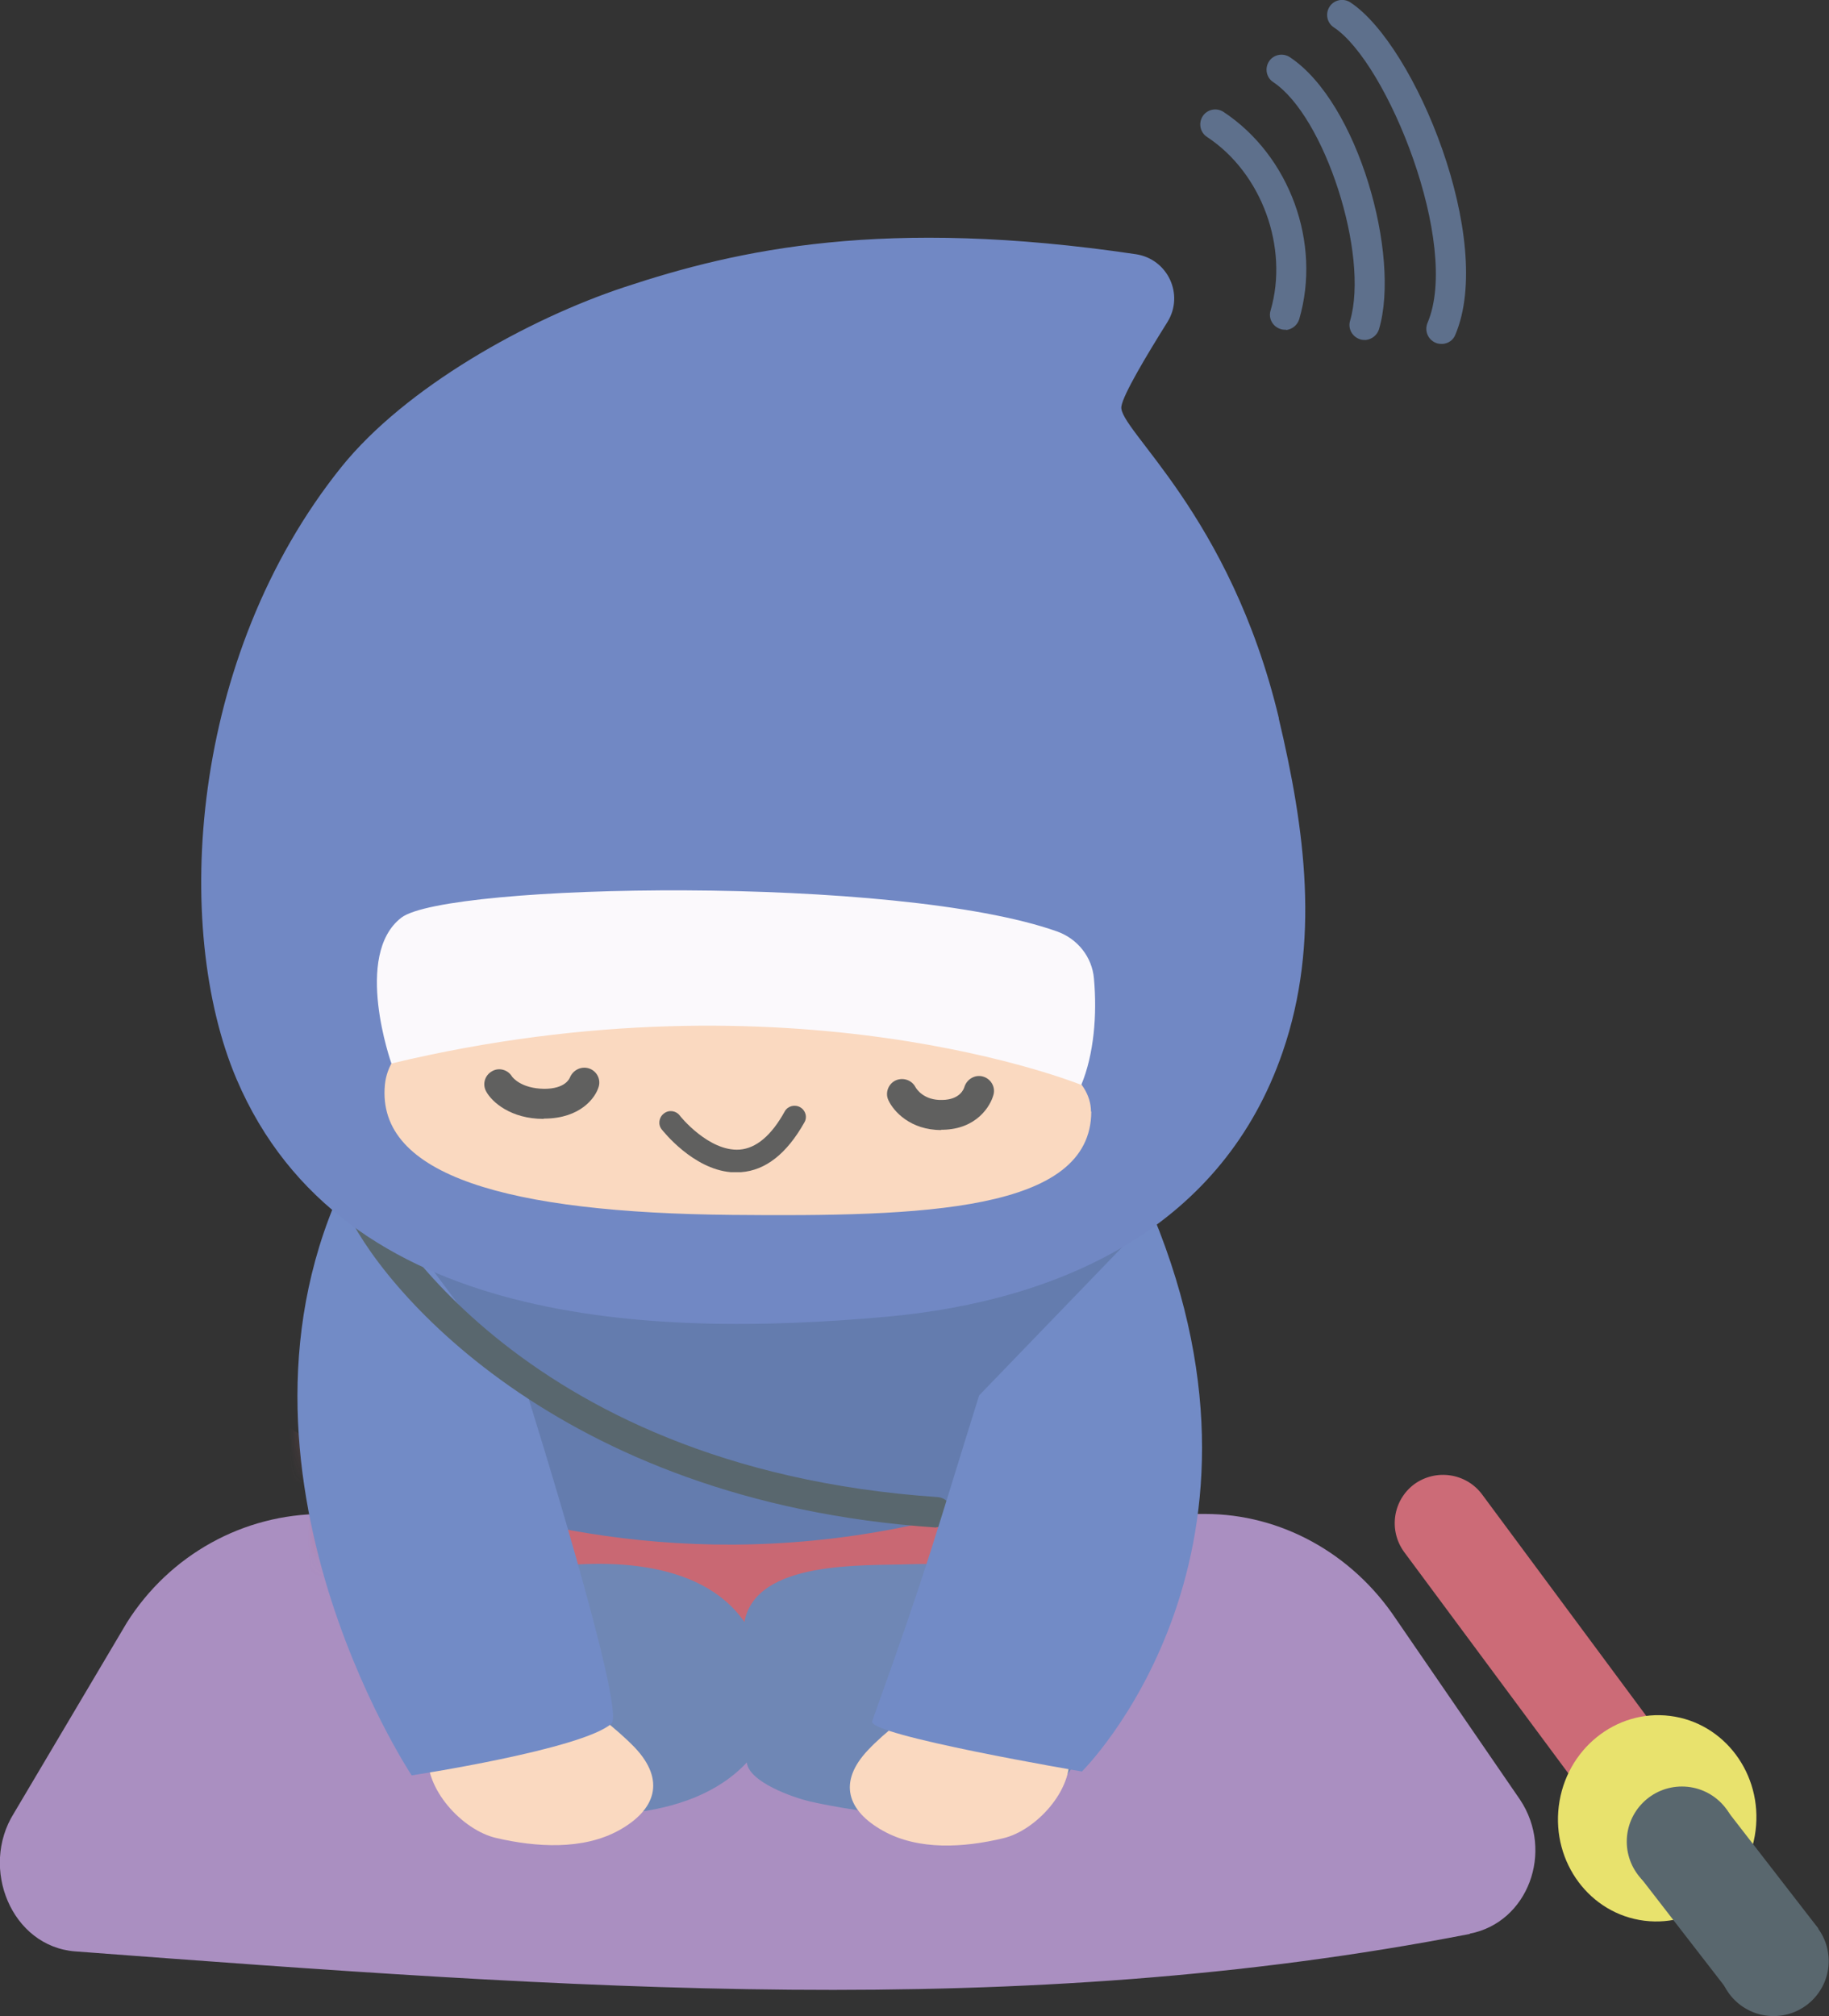 <svg width="98" height="108" viewBox="0 0 98 108" fill="none" xmlns="http://www.w3.org/2000/svg">
<rect x="0" y="0" width="98" height="108" fill="#333333" stroke="none"/>
<g clip-path="url(#clip0_14344_9695)">
<path d="M78.753 103.601C54.531 108.307 30.81 106.55 4.037 104.536C0.614 104.278 -1.097 100.071 0.743 97.138L6.799 86.92C9.092 83.293 13.032 81.102 17.295 81.102H64.575C68.628 81.102 72.455 83.213 74.796 86.726L81.449 96.413C83.29 99.185 81.869 102.988 78.753 103.585V103.601Z" fill="#AA8FC1"/>
<path d="M92.363 97.525L79.412 80.055C78.557 78.91 76.942 78.668 75.779 79.507C74.633 80.361 74.391 81.972 75.23 83.133L88.31 100.765C89.634 99.653 90.99 98.589 92.363 97.525Z" fill="#CC6B77"/>
<path d="M94.066 98.063C94.445 95.034 92.392 92.284 89.481 91.921C86.569 91.558 83.902 93.719 83.522 96.749C83.143 99.778 85.196 102.529 88.108 102.892C91.019 103.255 93.686 101.093 94.066 98.063Z" fill="#E8E26D"/>
<path d="M97.433 103.312L92.734 106.826L87.793 100.443L92.492 96.93L97.433 103.312Z" fill="#59676E"/>
<path d="M90.119 101.602C91.751 101.602 93.074 100.281 93.074 98.653C93.074 97.024 91.751 95.703 90.119 95.703C88.487 95.703 87.164 97.024 87.164 98.653C87.164 100.281 88.487 101.602 90.119 101.602Z" fill="#59676E"/>
<path d="M95.029 108C96.661 108 97.984 106.68 97.984 105.051C97.984 103.422 96.661 102.102 95.029 102.102C93.397 102.102 92.074 103.422 92.074 105.051C92.074 106.68 93.397 108 95.029 108Z" fill="#59676E"/>
<path d="M23.785 46.996C19.005 57.375 12.175 79.585 21.04 88.804C27.709 95.734 42.597 91.769 51.817 91.963C67.254 92.285 62.83 72.397 61.021 60.647C60.456 56.94 60.311 52.508 58.631 49.236" fill="#647CAE"/>
<mask id="mask0_14344_9695" style="mask-type:luminance" maskUnits="userSpaceOnUse" x="16" y="46" width="48" height="47">
<path d="M23.785 46.996C19.005 57.375 12.175 79.585 21.04 88.804C27.709 95.734 42.597 91.769 51.817 91.963C67.254 92.285 62.83 72.397 61.021 60.647C60.456 56.94 60.311 52.508 58.631 49.236" fill="white"/>
</mask>
<g mask="url(#mask0_14344_9695)">
<path d="M14.888 76.105C14.888 76.105 37.817 91.69 65.204 75.106L67.093 81.423C67.093 81.423 44.389 96.396 11.48 82.423L14.888 76.105Z" fill="#C96873"/>
</g>
<path d="M53.676 84.02C52.029 83.907 50.414 83.73 48.751 83.794C46.313 83.891 40.5 83.552 39.886 86.888C37.496 83.439 32.087 83.472 28.357 84.1C25.305 84.616 21.607 86.341 21.526 89.886C21.381 95.592 26.839 96.865 26.839 96.865C30.956 97.477 36.899 97.751 40.015 94.415C40.128 95.463 42.486 96.285 43.358 96.494C43.358 96.494 54.177 99.073 57.132 95.14C60.087 91.208 58.569 84.374 53.676 84.02Z" fill="#6F87B5"/>
<path d="M30.26 91.673C31.132 91.673 31.746 91.625 32.408 92.173C32.957 92.624 33.506 93.091 34.006 93.607C35.686 95.38 35.12 96.959 33.183 98.039C31.245 99.119 28.726 98.958 26.578 98.458C24.77 98.039 22.703 95.799 22.945 93.849" fill="#FAD9C0"/>
<path d="M28.323 74.927C28.323 74.927 33.571 91.624 32.763 92.334C31.181 93.72 22.057 95.106 22.057 95.106C22.057 95.106 10.689 77.989 18.941 62.34" fill="#728BC6"/>
<path d="M68.918 17.665C68.821 17.665 68.725 17.665 68.628 17.632C68.192 17.503 67.949 17.052 68.079 16.633C69.064 13.265 67.61 9.268 64.671 7.334C64.3 7.092 64.203 6.592 64.445 6.222C64.688 5.851 65.188 5.754 65.559 5.996C69.112 8.349 70.808 13.023 69.613 17.101C69.516 17.423 69.225 17.648 68.902 17.681L68.918 17.665Z" fill="#5E708C"/>
<path d="M73.18 18.212C73.083 18.212 72.986 18.212 72.889 18.18C72.453 18.051 72.211 17.6 72.34 17.181C73.373 13.651 70.984 6.237 68.222 4.4C67.851 4.158 67.754 3.659 67.996 3.288C68.238 2.917 68.739 2.821 69.11 3.062C72.776 5.496 75.053 13.683 73.89 17.632C73.793 17.954 73.502 18.18 73.18 18.212Z" fill="#5E708C"/>
<path d="M77.298 18.422C77.168 18.422 77.039 18.422 76.91 18.357C76.506 18.18 76.313 17.712 76.49 17.293C78.266 13.103 74.343 3.368 71.468 1.466C71.097 1.225 71 0.725 71.242 0.354C71.484 -0.016 71.985 -0.113 72.356 0.129C75.844 2.433 80.123 12.877 77.976 17.938C77.863 18.228 77.588 18.405 77.298 18.422Z" fill="#5E708C"/>
<path d="M50.188 81.826C50.188 81.826 50.155 81.826 50.123 81.826C29.712 80.44 20.218 68.723 18.506 64.726C18.328 64.323 18.506 63.839 18.926 63.662C19.329 63.485 19.814 63.662 19.992 64.081C20.056 64.226 27.258 78.635 50.236 80.198C50.688 80.23 51.011 80.617 50.979 81.052C50.947 81.471 50.591 81.81 50.172 81.81L50.188 81.826Z" fill="#59676E"/>
<path d="M50.154 91.853C49.298 91.853 48.717 91.804 48.055 92.352C47.522 92.787 46.989 93.239 46.505 93.754C44.874 95.479 45.407 97.01 47.312 98.074C49.217 99.138 51.656 98.976 53.739 98.477C55.499 98.074 57.517 95.882 57.275 93.996" fill="#FAD9C0"/>
<path d="M52.463 74.752C50.073 82.391 49.767 83.761 46.731 92.206C46.472 92.948 57.97 94.898 57.97 94.898C57.97 94.898 69.418 83.6 61.78 65.098" fill="#728BC6"/>
<path d="M68.514 38.471C69.919 44.402 70.759 50.462 68.724 56.361C65.559 65.563 57.147 69.673 47.442 70.543C34.96 71.656 18.344 71.108 12.676 57.811C9.236 49.736 10.125 35.183 18.295 25.013C21.719 20.758 28.258 17.099 33.474 15.375C39.562 13.36 47.393 11.62 60.861 13.618C62.572 13.876 63.46 15.778 62.556 17.245C61.426 19.05 60.182 21.129 60.085 21.773C59.892 22.982 65.915 27.527 68.531 38.503L68.514 38.471Z" fill="#7188C4"/>
<path d="M58.472 59.537C58.472 64.92 49.446 65.178 39.208 65.081C27.259 64.969 20.17 62.986 20.622 58.119C21.026 53.961 29.535 52.639 39.789 53.251C50.043 53.864 58.456 55.991 58.456 59.553L58.472 59.537Z" fill="#FAD9C0"/>
<path d="M39.156 62.793C37.121 62.616 35.539 60.601 35.458 60.505C35.248 60.247 35.297 59.86 35.571 59.651C35.83 59.441 36.217 59.489 36.427 59.763C36.427 59.779 37.977 61.697 39.624 61.584C40.513 61.52 41.336 60.827 42.047 59.538C42.208 59.248 42.579 59.151 42.87 59.312C43.161 59.473 43.274 59.844 43.096 60.134C42.16 61.794 41.029 62.697 39.705 62.793C39.528 62.793 39.334 62.793 39.156 62.793Z" fill="#60605F"/>
<path d="M20.974 56.974C20.974 56.974 18.907 51.156 21.507 49.157C23.913 47.32 48.054 46.853 56.644 49.899C57.759 50.302 58.517 51.285 58.614 52.413C58.792 54.347 58.614 56.491 57.936 58.118C57.936 58.118 42.467 51.817 20.958 56.974H20.974Z" fill="#FBF9FC"/>
<path d="M29.128 59.939C27.368 59.939 26.367 59.037 26.061 58.489C25.834 58.102 25.964 57.618 26.351 57.393C26.723 57.167 27.207 57.296 27.433 57.667C27.465 57.715 27.917 58.312 29.161 58.328C30.275 58.328 30.501 57.796 30.533 57.731C30.695 57.328 31.131 57.103 31.551 57.232C31.954 57.361 32.197 57.78 32.084 58.199C31.906 58.827 31.082 59.907 29.193 59.923C29.177 59.923 29.161 59.923 29.128 59.923V59.939Z" fill="#60605F"/>
<path d="M50.429 60.536C48.782 60.536 47.878 59.537 47.603 58.94C47.41 58.538 47.603 58.054 47.991 57.877C48.395 57.699 48.863 57.861 49.057 58.247C49.105 58.328 49.493 58.956 50.494 58.924C51.43 58.908 51.64 58.344 51.673 58.231C51.802 57.812 52.238 57.554 52.658 57.667C53.077 57.78 53.336 58.199 53.239 58.618C53.077 59.263 52.319 60.488 50.526 60.52C50.494 60.52 50.462 60.52 50.429 60.52V60.536Z" fill="#60605F"/>
</g>
<defs>
<clipPath id="clip0_14344_9695">
<rect width="98" height="108" fill="white"/>
</clipPath>
</defs>
</svg>
